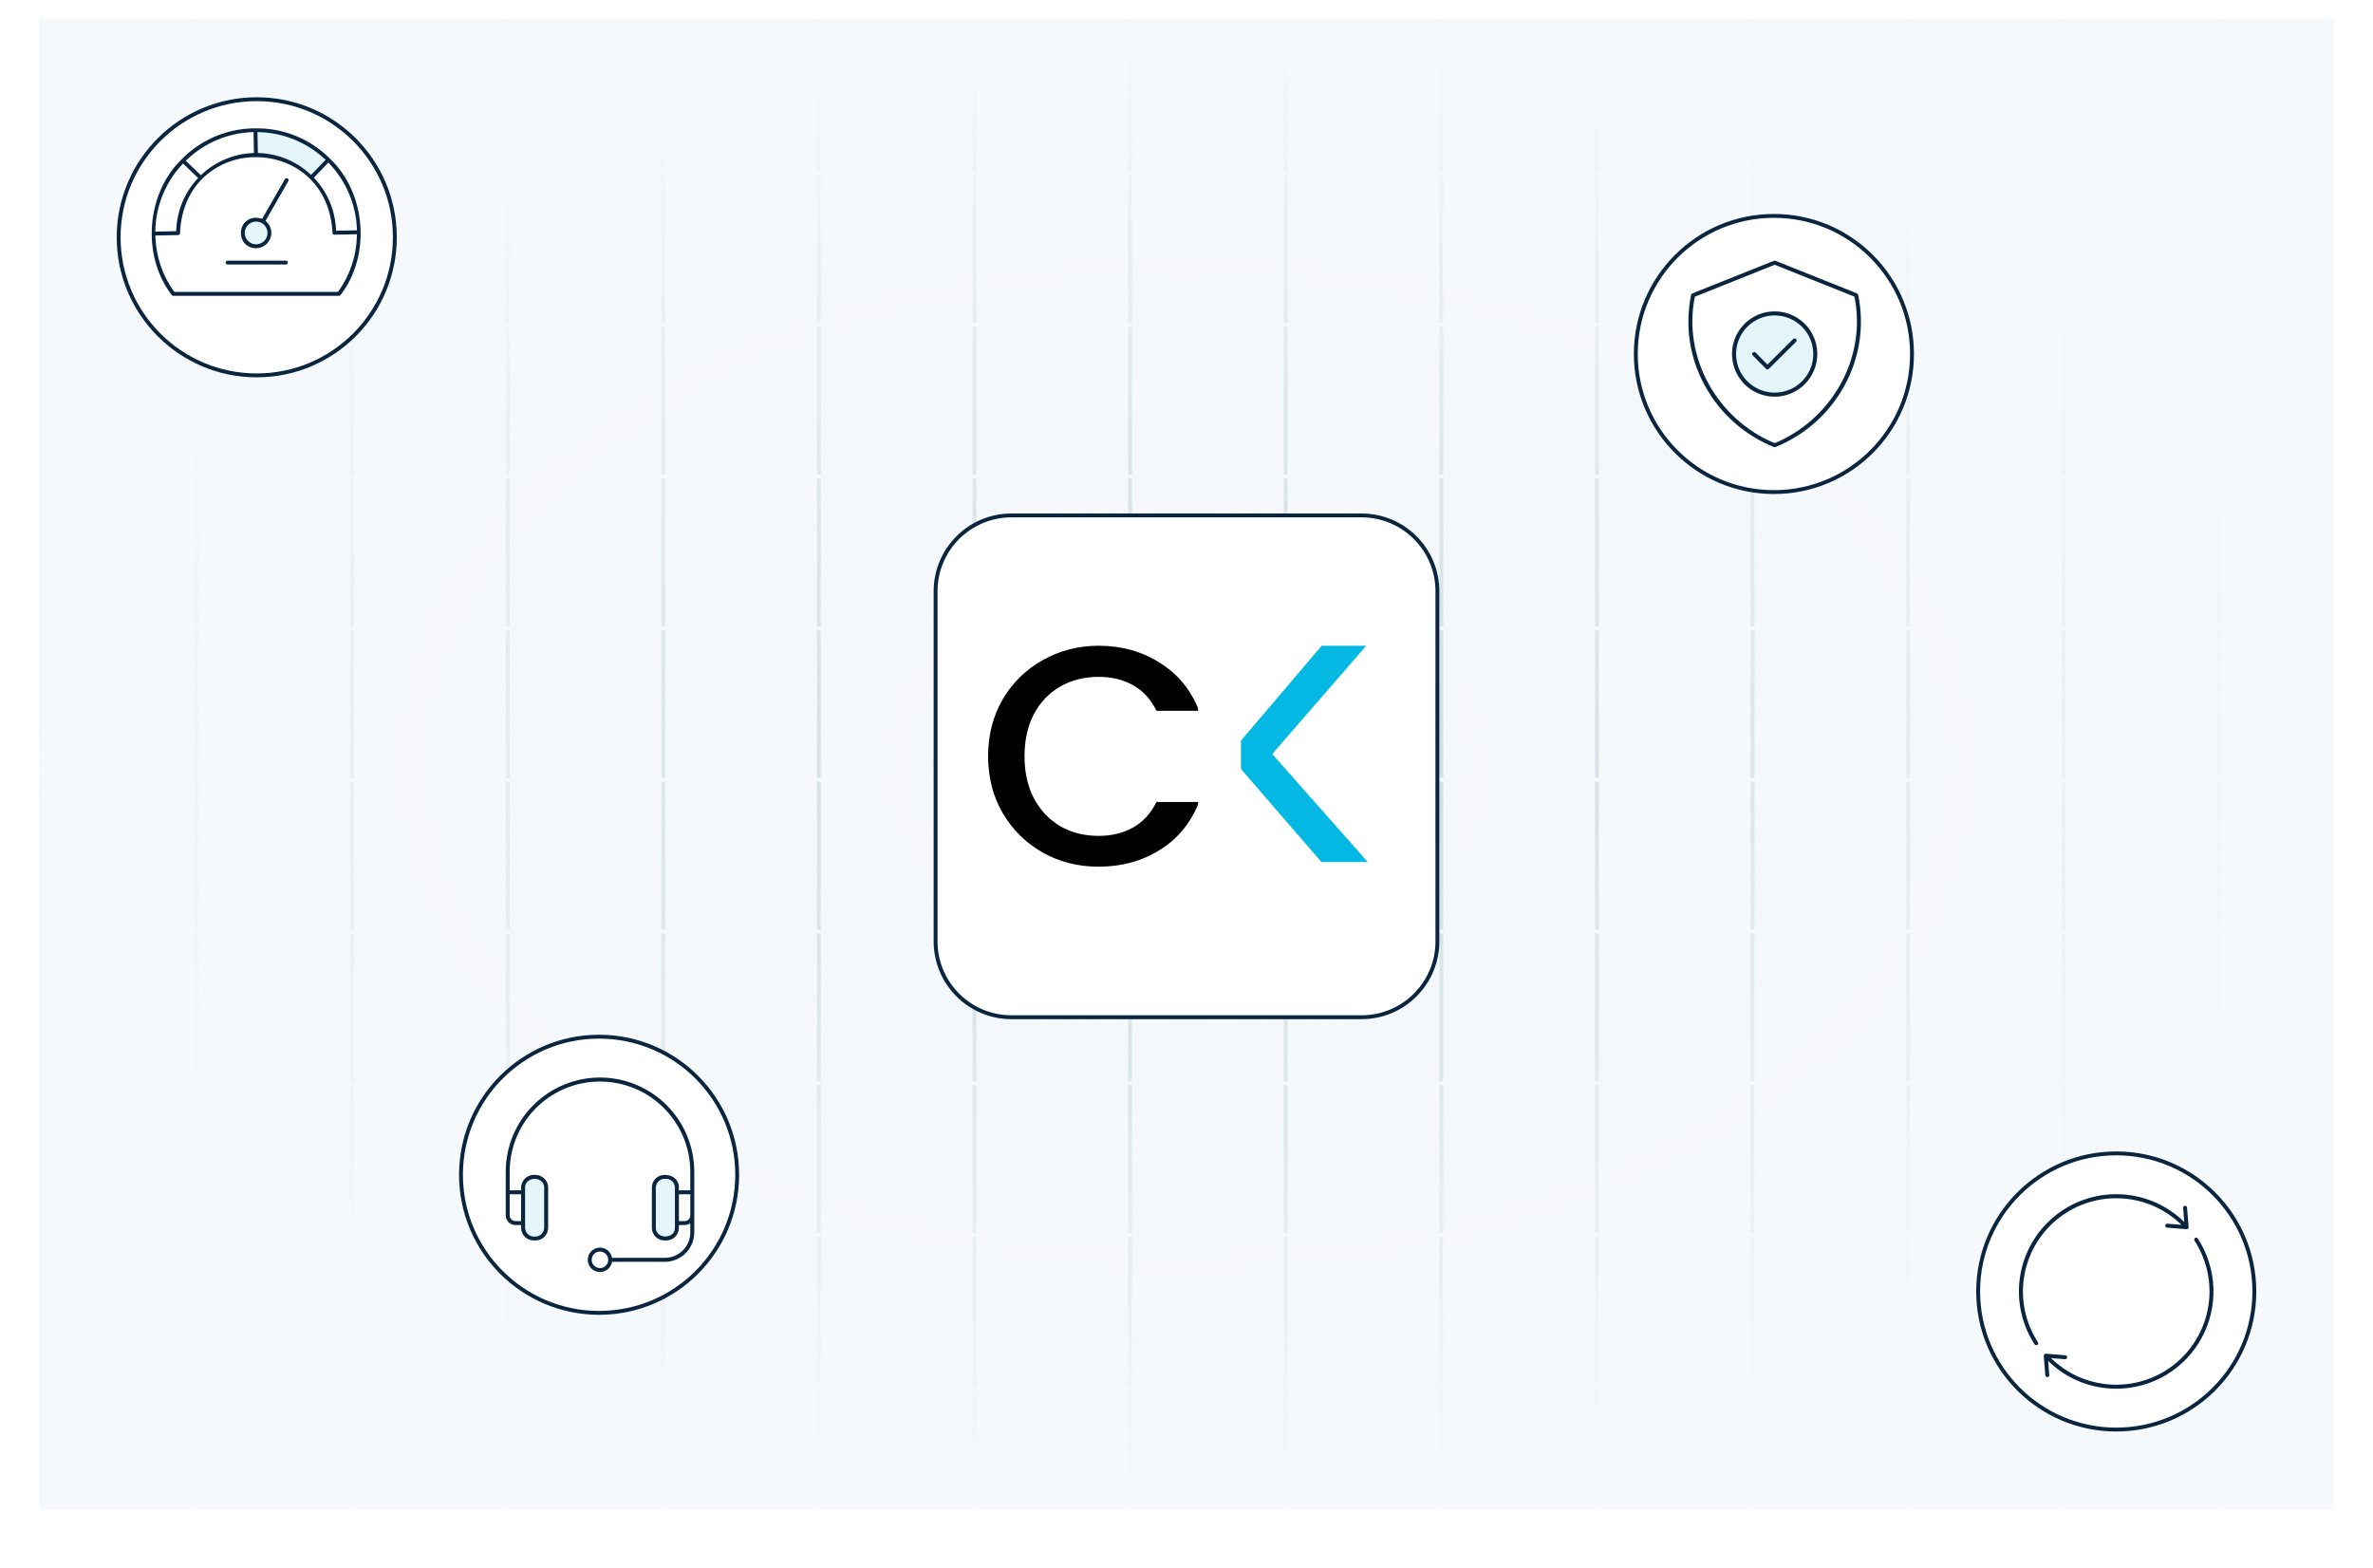 <svg xmlns="http://www.w3.org/2000/svg" width="610" height="403" viewBox="0 0 610 403" fill="none"><path d="M600 5H10V388H600V5Z" fill="#F6F9FC"></path><mask id="mask0_850_5475" style="mask-type:luminance" maskUnits="userSpaceOnUse" x="10" y="5" width="590" height="383"><path d="M600 5H10V388H600V5Z" fill="white"></path></mask><g mask="url(#mask0_850_5475)"><path d="M11 5H10V388H11V5Z" fill="#BFD3D8"></path><path d="M51 5H50V388H51V5Z" fill="#BFD3D8"></path><path d="M91 5H90V388H91V5Z" fill="#BFD3D8"></path><path d="M131 5H130V388H131V5Z" fill="#BFD3D8"></path><path d="M171 5H170V388H171V5Z" fill="#BFD3D8"></path><path d="M211 5H210V388H211V5Z" fill="#BFD3D8"></path><path d="M251 5H250V388H251V5Z" fill="#BFD3D8"></path><path d="M291 5H290V388H291V5Z" fill="#BFD3D8"></path><path d="M331 5H330V388H331V5Z" fill="#BFD3D8"></path><path d="M371 5H370V388H371V5Z" fill="#BFD3D8"></path><path d="M411 5H410V388H411V5Z" fill="#BFD3D8"></path><path d="M451 5H450V388H451V5Z" fill="#BFD3D8"></path><path d="M491 5H490V388H491V5Z" fill="#BFD3D8"></path><path d="M531 5H530V388H531V5Z" fill="#BFD3D8"></path><path d="M571 5H570V388H571V5Z" fill="#BFD3D8"></path></g><mask id="mask1_850_5475" style="mask-type:luminance" maskUnits="userSpaceOnUse" x="10" y="5" width="590" height="383"><path d="M600 5H10V388H600V5Z" fill="white"></path></mask><g mask="url(#mask1_850_5475)"><path d="M600 5H10V6H600V5Z" fill="#F6F9FC"></path><path d="M600 44H10V45H600V44Z" fill="#F6F9FC"></path><path d="M600 83H10V84H600V83Z" fill="#F6F9FC"></path><path d="M600 122H10V123H600V122Z" fill="#F6F9FC"></path><path d="M600 161H10V162H600V161Z" fill="#F6F9FC"></path><path d="M600 200H10V201H600V200Z" fill="#F6F9FC"></path><path d="M600 239H10V240H600V239Z" fill="#F6F9FC"></path><path d="M600 278H10V279H600V278Z" fill="#F6F9FC"></path><path d="M600 317H10V318H600V317Z" fill="#F6F9FC"></path><path d="M600 356H10V357H600V356Z" fill="#F6F9FC"></path></g><path d="M600 5H10V388H600V5Z" fill="url(#paint0_radial_850_5475)"></path><g filter="url(#filter0_d_850_5475)"><path d="M350 132H260C248.954 132 240 140.954 240 152V242C240 253.046 248.954 262 260 262H350C361.046 262 370 253.046 370 242V152C370 140.954 361.046 132 350 132Z" fill="white"></path><path d="M350 132.5H260C249.23 132.5 240.5 141.23 240.5 152V242C240.5 252.77 249.23 261.5 260 261.5H350C360.77 261.5 369.5 252.77 369.5 242V152C369.5 141.23 360.77 132.5 350 132.5Z" stroke="#0A2540"></path></g><g filter="url(#filter1_d_850_5475)"><path d="M456 127C475.882 127 492 110.882 492 91C492 71.118 475.882 55 456 55C436.118 55 420 71.118 420 91C420 110.882 436.118 127 456 127Z" fill="white"></path><path d="M456 126.5C475.606 126.5 491.5 110.606 491.5 91C491.5 71.394 475.606 55.5 456 55.5C436.394 55.5 420.5 71.394 420.5 91C420.5 110.606 436.394 126.5 456 126.5Z" stroke="#0A2540"></path></g><path d="M456.199 102C462.274 102 467.199 97.075 467.199 91C467.199 84.925 462.274 80 456.199 80C450.124 80 445.199 84.925 445.199 91C445.199 97.075 450.124 102 456.199 102Z" fill="#E5F6FA"></path><path d="M456.191 115.001C448.551 111.984 442.21 106.384 438.273 99.176C434.329 92.061 433.068 83.767 434.72 75.801C434.737 75.717 434.774 75.639 434.829 75.573C434.884 75.507 434.955 75.456 435.035 75.425L456.001 67.038C456.123 66.987 456.26 66.987 456.383 67.038L477.347 75.424C477.426 75.456 477.497 75.508 477.552 75.574C477.607 75.64 477.644 75.719 477.662 75.803C479.314 83.768 478.053 92.062 474.109 99.177C470.171 106.385 463.83 111.985 456.191 115.001ZM456.191 68.072L435.676 76.277L435.639 76.466C434.896 80.247 434.84 84.132 435.475 87.933C436.098 91.672 437.35 95.279 439.176 98.601C442.885 105.374 448.748 110.717 455.836 113.784L456.33 113.877C463.341 110.896 469.18 105.695 472.948 99.073C474.782 95.856 476.073 92.358 476.768 88.72C477.475 85.027 477.53 81.24 476.931 77.528C476.875 77.178 476.813 76.821 476.745 76.468L476.709 76.277L456.191 68.071V68.072ZM456.191 101.972C454.023 101.972 451.904 101.329 450.102 100.125C448.3 98.921 446.895 97.209 446.066 95.207C445.236 93.204 445.019 91 445.442 88.875C445.865 86.749 446.909 84.796 448.442 83.263C449.975 81.731 451.927 80.687 454.053 80.264C456.179 79.842 458.383 80.059 460.385 80.888C462.388 81.718 464.099 83.123 465.303 84.925C466.507 86.728 467.15 88.846 467.15 91.014C467.146 93.919 465.991 96.705 463.936 98.76C461.882 100.814 459.096 101.969 456.191 101.972ZM456.191 81.085C454.228 81.086 452.311 81.669 450.68 82.76C449.049 83.851 447.778 85.4 447.028 87.214C446.277 89.027 446.081 91.021 446.465 92.946C446.848 94.87 447.793 96.638 449.18 98.025C450.568 99.412 452.335 100.357 454.26 100.74C456.184 101.123 458.179 100.927 459.992 100.176C461.805 99.426 463.355 98.155 464.445 96.524C465.536 94.893 466.119 92.975 466.12 91.013C466.116 88.381 465.069 85.857 463.208 83.996C461.346 82.135 458.823 81.088 456.191 81.085ZM454.331 94.968C454.263 94.968 454.196 94.954 454.133 94.927C454.071 94.901 454.014 94.862 453.967 94.814L450.575 91.373C450.503 91.301 450.455 91.209 450.435 91.109C450.416 91.01 450.427 90.906 450.466 90.813C450.505 90.719 450.571 90.639 450.655 90.582C450.74 90.526 450.839 90.496 450.941 90.496C451.009 90.496 451.076 90.509 451.139 90.535C451.202 90.562 451.259 90.6 451.307 90.649L454.337 93.723L460.955 87.153C461.052 87.057 461.183 87.003 461.32 87.004C461.456 87.004 461.587 87.059 461.683 87.156C461.779 87.254 461.833 87.385 461.832 87.521C461.832 87.658 461.777 87.789 461.68 87.885L454.697 94.819C454.599 94.915 454.467 94.968 454.331 94.968Z" fill="#0A2540"></path><g filter="url(#filter2_d_850_5475)"><path d="M66 97C85.882 97 102 80.882 102 61C102 41.118 85.882 25 66 25C46.118 25 30 41.118 30 61C30 80.882 46.118 97 66 97Z" fill="white"></path><path d="M66 96.5C85.606 96.5 101.5 80.606 101.5 61C101.5 41.394 85.606 25.5 66 25.5C46.394 25.5 30.5 41.394 30.5 61C30.5 80.606 46.394 96.5 66 96.5Z" stroke="#0A2540"></path></g><path d="M65.898 63C68.108 63 69.898 61.433 69.898 59.5C69.898 57.567 68.108 56 65.898 56C63.689 56 61.898 57.567 61.898 59.5C61.898 61.433 63.689 63 65.898 63Z" fill="#E5F6FA"></path><path d="M65.856 39.753V33.546C69.278 33.52 72.671 34.174 75.84 35.468C79.008 36.761 81.889 38.669 84.315 41.083L80.008 45.548C78.195 43.688 76.002 42.241 73.579 41.304C71.091 40.423 68.491 39.901 65.856 39.753Z" fill="#E5F6FA"></path><path d="M87.139 76.05H44.547C44.468 76.051 44.391 76.032 44.32 75.997C44.25 75.961 44.189 75.909 44.142 75.846L44.136 75.838C36.397 65.793 37.541 49.843 46.639 41.011L46.653 40.996C49.145 38.432 52.131 36.4 55.432 35.025C58.732 33.65 62.278 32.96 65.853 32.996C69.361 32.965 72.84 33.632 76.087 34.96C79.335 36.287 82.285 38.248 84.766 40.727L84.78 40.742C94.135 49.572 95.403 65.641 87.549 75.841L87.543 75.85C87.496 75.912 87.435 75.963 87.365 75.998C87.295 76.033 87.218 76.051 87.139 76.05ZM65.797 40.406C60.979 40.358 56.313 42.093 52.697 45.278C48.763 48.806 46.543 53.858 46.276 59.889V59.919C46.278 59.986 46.267 60.052 46.243 60.114C46.219 60.176 46.183 60.233 46.137 60.28C46.09 60.328 46.035 60.366 45.974 60.393C45.913 60.419 45.848 60.433 45.781 60.434L39.935 60.55L39.955 61.033C40.149 65.994 41.782 70.792 44.655 74.841L44.797 75.04H86.884L87.026 74.841C89.965 70.704 91.607 65.787 91.744 60.715L91.758 60.215L85.944 60.334C85.854 60.328 85.766 60.302 85.687 60.258C85.608 60.214 85.54 60.153 85.487 60.08C85.233 54.025 83.008 48.938 79.053 45.368C77.242 43.739 75.133 42.474 72.843 41.644C70.586 40.819 68.201 40.4 65.797 40.406ZM47.047 42.028L46.718 42.386C42.535 46.946 40.127 52.856 39.931 59.041L39.916 59.541L45.297 59.434L45.316 58.989C45.523 54.204 47.398 49.642 50.616 46.096L50.927 45.755L47.046 42.028H47.047ZM84.409 41.795L80.68 45.675L80.98 46.004C84.221 49.528 86.126 54.075 86.367 58.856L86.39 59.318L91.767 59.209L91.745 58.724C91.472 52.543 88.99 46.666 84.75 42.16L84.409 41.795ZM65.174 33.95L64.688 33.972C58.507 34.248 52.63 36.731 48.124 40.971L47.76 41.313L51.634 45.038L51.962 44.739C55.488 41.498 60.037 39.594 64.82 39.356L65.281 39.334L65.174 33.95ZM66.182 33.95L66.289 39.328L66.735 39.349C71.519 39.555 76.079 41.431 79.624 44.648L79.966 44.959L83.697 41.086L83.339 40.758C78.779 36.572 72.868 34.164 66.682 33.969L66.182 33.95ZM65.855 63.81C65.329 63.829 64.805 63.737 64.317 63.541C63.828 63.345 63.386 63.05 63.018 62.673C62.65 62.297 62.365 61.848 62.18 61.355C61.996 60.862 61.916 60.336 61.946 59.81C61.937 59.31 62.028 58.812 62.214 58.347C62.399 57.882 62.676 57.458 63.027 57.101C63.378 56.744 63.797 56.46 64.259 56.267C64.721 56.073 65.216 55.973 65.717 55.974C66.165 55.977 66.611 56.037 67.044 56.153L67.394 56.243L73.239 46.06C73.272 46.003 73.316 45.953 73.369 45.912C73.421 45.872 73.481 45.843 73.545 45.825C73.588 45.814 73.631 45.808 73.675 45.807C73.763 45.807 73.849 45.831 73.925 45.874L73.956 45.892C74.062 45.964 74.137 46.073 74.166 46.197C74.195 46.321 74.175 46.452 74.112 46.562L68.258 56.763L68.527 57.02C69.093 57.56 69.486 58.257 69.654 59.021C69.822 59.785 69.759 60.582 69.472 61.311C69.185 62.039 68.688 62.665 68.044 63.109C67.4 63.554 66.638 63.796 65.855 63.806V63.81ZM65.842 56.958C65.264 56.958 64.699 57.129 64.219 57.451C63.738 57.772 63.364 58.229 63.142 58.763C62.921 59.297 62.864 59.885 62.977 60.452C63.09 61.019 63.368 61.539 63.777 61.948C64.186 62.357 64.707 62.635 65.274 62.748C65.841 62.86 66.429 62.802 66.963 62.581C67.497 62.359 67.953 61.984 68.274 61.504C68.595 61.023 68.766 60.458 68.766 59.88C68.765 59.105 68.457 58.362 67.909 57.814C67.36 57.266 66.617 56.958 65.842 56.958Z" fill="#0A2540"></path><path d="M73.5 67H58.5C58.224 67 58 67.224 58 67.5C58 67.776 58.224 68 58.5 68H73.5C73.776 68 74 67.776 74 67.5C74 67.224 73.776 67 73.5 67Z" fill="#0A2540"></path><g filter="url(#filter3_d_850_5475)"><path d="M544 368C563.882 368 580 351.882 580 332C580 312.118 563.882 296 544 296C524.118 296 508 312.118 508 332C508 351.882 524.118 368 544 368Z" fill="white"></path><path d="M544 367.5C563.606 367.5 579.5 351.606 579.5 332C579.5 312.394 563.606 296.5 544 296.5C524.394 296.5 508.5 312.394 508.5 332C508.5 351.606 524.394 367.5 544 367.5Z" stroke="#0A2540"></path></g><path d="M544 357C537.706 357.007 531.642 354.633 527.026 350.353L526.494 349.861L526.784 353.469C526.795 353.604 526.752 353.737 526.664 353.84C526.577 353.942 526.452 354.006 526.317 354.017H526.272C526.145 354.017 526.022 353.968 525.929 353.882C525.835 353.796 525.777 353.677 525.766 353.55L525.366 348.55C525.361 348.48 525.37 348.41 525.393 348.343C525.416 348.277 525.453 348.216 525.5 348.164C525.548 348.113 525.606 348.072 525.67 348.044C525.735 348.016 525.804 348.001 525.874 348.001H525.914L530.914 348.401C531.045 348.413 531.165 348.474 531.252 348.572C531.338 348.67 531.383 348.798 531.378 348.928C531.373 349.059 531.318 349.182 531.224 349.273C531.13 349.364 531.005 349.416 530.874 349.417H530.833L527.196 349.125L527.807 349.683C532.111 353.618 537.7 355.851 543.53 355.963C549.36 356.075 555.031 354.06 559.483 350.293C563.934 346.526 566.86 341.266 567.714 335.498C568.568 329.73 567.291 323.848 564.121 318.953C564.085 318.897 564.06 318.835 564.048 318.769C564.036 318.703 564.037 318.636 564.051 318.571C564.065 318.505 564.091 318.443 564.129 318.388C564.167 318.333 564.215 318.286 564.271 318.25C564.327 318.214 564.39 318.189 564.456 318.177C564.521 318.165 564.589 318.166 564.654 318.18C564.719 318.193 564.781 318.22 564.836 318.258C564.891 318.296 564.938 318.344 564.974 318.4C567.421 322.174 568.804 326.537 568.979 331.031C569.153 335.525 568.112 339.983 565.965 343.934C563.818 347.886 560.645 351.186 556.78 353.485C552.915 355.785 548.502 356.999 544.004 357H544ZM523.426 345.816C523.342 345.817 523.258 345.796 523.183 345.755C523.109 345.715 523.046 345.656 522.999 345.585C519.687 340.473 518.356 334.328 519.254 328.304C520.152 322.279 523.219 316.79 527.879 312.867C532.538 308.944 538.469 306.857 544.559 306.998C550.648 307.139 556.476 309.498 560.949 313.632L561.481 314.124L561.191 310.519C561.181 310.385 561.224 310.251 561.312 310.149C561.399 310.046 561.524 309.982 561.658 309.971H561.698C561.827 309.971 561.95 310.02 562.044 310.107C562.138 310.194 562.196 310.313 562.206 310.44L562.606 315.44C562.612 315.51 562.603 315.581 562.58 315.647C562.557 315.713 562.521 315.774 562.473 315.826C562.426 315.877 562.368 315.919 562.304 315.947C562.239 315.975 562.17 315.989 562.099 315.989H562.058L557.058 315.589C556.992 315.584 556.927 315.565 556.867 315.535C556.808 315.505 556.755 315.463 556.712 315.412C556.668 315.361 556.636 315.302 556.615 315.238C556.595 315.175 556.587 315.108 556.592 315.041C556.603 314.914 556.661 314.795 556.755 314.709C556.849 314.622 556.972 314.574 557.099 314.573H557.139L560.778 314.865L560.167 314.307C555.864 310.377 550.277 308.148 544.45 308.037C538.623 307.927 532.955 309.942 528.506 313.707C524.057 317.471 521.131 322.727 520.275 328.492C519.419 334.257 520.693 340.137 523.856 345.031C523.906 345.108 523.934 345.197 523.937 345.289C523.941 345.38 523.919 345.471 523.875 345.552C523.831 345.632 523.766 345.699 523.687 345.746C523.608 345.792 523.518 345.817 523.426 345.816Z" fill="#0A2540"></path><g filter="url(#filter4_d_850_5475)"><path d="M154 338C173.882 338 190 321.882 190 302C190 282.118 173.882 266 154 266C134.118 266 118 282.118 118 302C118 321.882 134.118 338 154 338Z" fill="white"></path><path d="M154 337.5C173.606 337.5 189.5 321.606 189.5 302C189.5 282.394 173.606 266.5 154 266.5C134.394 266.5 118.5 282.394 118.5 302C118.5 321.606 134.394 337.5 154 337.5Z" stroke="#0A2540"></path></g><path d="M137.699 302.2H137.199C135.542 302.2 134.199 303.543 134.199 305.2V315.2C134.199 316.857 135.542 318.2 137.199 318.2H137.699C139.356 318.2 140.699 316.857 140.699 315.2V305.2C140.699 303.543 139.356 302.2 137.699 302.2Z" fill="#E5F6FA"></path><path d="M174.398 305.45C174.398 303.655 172.943 302.2 171.148 302.2C169.354 302.2 167.898 303.655 167.898 305.45V314.95C167.898 316.745 169.354 318.2 171.148 318.2C172.943 318.2 174.398 316.745 174.398 314.95V305.45Z" fill="#E5F6FA"></path><path d="M154.231 327C154.094 327 153.958 326.991 153.822 326.973C153.066 326.875 152.371 326.505 151.867 325.933C151.364 325.36 151.086 324.623 151.086 323.86C151.086 323.098 151.364 322.361 151.867 321.788C152.371 321.215 153.066 320.845 153.822 320.747C153.958 320.729 154.094 320.72 154.231 320.72C154.923 320.721 155.595 320.951 156.144 321.373C156.692 321.795 157.085 322.387 157.263 323.055L157.341 323.355H170.93C172.657 323.35 174.312 322.662 175.533 321.441C176.755 320.22 177.443 318.565 177.448 316.837V314.521L176.902 314.743C176.61 314.863 176.297 314.925 175.981 314.925H174.52V315.643C174.518 316.088 174.426 316.528 174.248 316.936C174.07 317.344 173.81 317.711 173.485 318.015C173.16 318.319 172.776 318.553 172.357 318.703C171.938 318.853 171.493 318.916 171.049 318.887C170.604 318.917 170.158 318.855 169.738 318.705C169.318 318.556 168.933 318.322 168.607 318.018C168.281 317.714 168.02 317.347 167.841 316.938C167.663 316.53 167.569 316.089 167.567 315.643V305.278C167.563 304.835 167.651 304.395 167.825 303.987C167.999 303.579 168.256 303.212 168.58 302.908C168.904 302.605 169.287 302.372 169.705 302.224C170.123 302.076 170.568 302.017 171.01 302.049C171.512 302.038 172.012 302.129 172.478 302.318C172.944 302.506 173.366 302.787 173.72 303.143C174.015 303.471 174.238 303.856 174.374 304.275C174.511 304.694 174.558 305.136 174.512 305.574L174.484 305.997H177.443V301.236C177.439 295.882 175.584 290.693 172.193 286.549C168.802 282.405 164.083 279.561 158.835 278.498C153.587 277.434 148.132 278.218 143.396 280.715C138.659 283.212 134.931 287.27 132.843 292.2C131.634 295.059 131.013 298.132 131.02 301.236V305.997H133.983L133.953 305.573C133.921 305.119 133.983 304.663 134.135 304.234C134.287 303.804 134.525 303.411 134.836 303.078C135.146 302.745 135.522 302.479 135.939 302.297C136.357 302.115 136.808 302.022 137.263 302.021C137.386 302.021 137.508 302.029 137.63 302.042H137.674C138.531 302.045 139.352 302.386 139.957 302.991C140.563 303.597 140.905 304.418 140.907 305.274V315.643C140.906 316.089 140.814 316.529 140.636 316.937C140.458 317.346 140.198 317.713 139.872 318.017C139.546 318.32 139.162 318.554 138.742 318.702C138.322 318.851 137.876 318.912 137.432 318.881C136.988 318.912 136.542 318.852 136.122 318.703C135.703 318.555 135.318 318.322 134.992 318.018C134.666 317.715 134.405 317.348 134.227 316.941C134.048 316.533 133.956 316.093 133.954 315.647V314.926H132.489C131.83 314.924 131.199 314.66 130.733 314.195C130.266 313.729 130.003 313.097 130 312.438V301.238C130 294.811 132.553 288.647 137.098 284.102C141.643 279.557 147.807 277.004 154.234 277.004C160.662 277.004 166.826 279.557 171.371 284.102C175.916 288.647 178.469 294.811 178.469 301.238V316.838C178.463 318.836 177.667 320.751 176.254 322.163C174.841 323.576 172.927 324.372 170.929 324.377H157.34L157.262 324.671C157.083 325.339 156.69 325.929 156.142 326.35C155.594 326.771 154.922 327 154.231 327ZM154.231 321.736C153.739 321.736 153.262 321.905 152.881 322.217C152.5 322.528 152.239 322.962 152.143 323.445C152.046 323.927 152.12 324.428 152.351 324.862C152.583 325.297 152.958 325.637 153.412 325.826C153.866 326.015 154.372 326.04 154.843 325.897C155.314 325.755 155.721 325.453 155.994 325.045C156.268 324.636 156.391 324.145 156.343 323.655C156.295 323.165 156.079 322.707 155.731 322.359C155.334 321.963 154.796 321.739 154.235 321.736H154.231ZM137.43 303.051C136.736 303.035 136.064 303.294 135.561 303.771C135.367 303.97 135.215 304.206 135.114 304.466C135.014 304.725 134.967 305.002 134.976 305.279V315.65C134.983 315.961 135.053 316.266 135.181 316.549C135.31 316.831 135.494 317.085 135.724 317.294C135.953 317.503 136.223 317.663 136.516 317.764C136.81 317.866 137.12 317.907 137.43 317.884C137.74 317.907 138.051 317.866 138.344 317.764C138.638 317.662 138.907 317.502 139.137 317.293C139.366 317.084 139.551 316.83 139.68 316.547C139.808 316.265 139.878 315.959 139.885 315.648V305.278C139.894 305.001 139.847 304.725 139.747 304.466C139.646 304.207 139.495 303.971 139.301 303.772C138.797 303.294 138.125 303.034 137.43 303.051ZM171.04 303.038C170.73 303.016 170.419 303.057 170.126 303.158C169.832 303.26 169.562 303.42 169.333 303.629C169.103 303.839 168.919 304.092 168.79 304.375C168.662 304.658 168.592 304.964 168.586 305.274V315.644C168.576 315.922 168.623 316.199 168.723 316.458C168.823 316.717 168.975 316.953 169.169 317.151C169.681 317.615 170.347 317.871 171.038 317.871C171.729 317.871 172.395 317.615 172.907 317.151C173.102 316.953 173.254 316.717 173.354 316.458C173.455 316.199 173.502 315.922 173.493 315.644V305.273C173.486 304.963 173.416 304.658 173.288 304.375C173.159 304.093 172.975 303.839 172.745 303.63C172.516 303.422 172.247 303.261 171.953 303.16C171.66 303.058 171.349 303.017 171.04 303.039V303.038ZM174.52 307.021V313.907H175.986C176.374 313.906 176.746 313.751 177.021 313.476C177.295 313.202 177.45 312.83 177.452 312.441V307.021H174.52ZM131.02 307.021V312.442C131.022 312.831 131.177 313.203 131.451 313.477C131.726 313.752 132.098 313.907 132.486 313.908H133.954V307.021H131.02Z" fill="#0A2540"></path><path d="M254 194.4C254 188.96 255.253 184.08 257.76 179.76C260.32 175.44 263.76 172.08 268.08 169.68C272.453 167.227 277.227 166 282.4 166C288.32 166 293.573 167.467 298.16 170.4C302.8 173.28 306.16 177.387 308.24 182.72H297.28C295.84 179.787 293.84 177.6 291.28 176.16C288.72 174.72 285.76 174 282.4 174C278.72 174 275.44 174.827 272.56 176.48C269.68 178.133 267.413 180.507 265.76 183.6C264.16 186.693 263.36 190.293 263.36 194.4C263.36 198.507 264.16 202.107 265.76 205.2C267.413 208.293 269.68 210.693 272.56 212.4C275.44 214.053 278.72 214.88 282.4 214.88C285.76 214.88 288.72 214.16 291.28 212.72C293.84 211.28 295.84 209.093 297.28 206.16H308.24C306.16 211.493 302.8 215.6 298.16 218.48C293.573 221.36 288.32 222.8 282.4 222.8C277.173 222.8 272.4 221.6 268.08 219.2C263.76 216.747 260.32 213.36 257.76 209.04C255.253 204.72 254 199.84 254 194.4Z" fill="black"></path><path d="M339.679 221.6L318.159 196.72V221.6H309.039V166H318.159V191.36L339.759 166H351.199L327.039 193.84L351.599 221.6H339.679Z" fill="#03B9E4"></path><rect x="308" y="162" width="11" height="66" fill="white"></rect><defs><filter id="filter0_d_850_5475" x="220" y="117" width="170" height="170" filterUnits="userSpaceOnUse" color-interpolation-filters="sRGB"><feGaussianBlur stdDeviation="10"></feGaussianBlur></filter><filter id="filter1_d_850_5475" x="400" y="40" width="112" height="112" filterUnits="userSpaceOnUse" color-interpolation-filters="sRGB"><feGaussianBlur stdDeviation="10"></feGaussianBlur></filter><filter id="filter2_d_850_5475" x="10" y="10" width="112" height="112" filterUnits="userSpaceOnUse" color-interpolation-filters="sRGB"><feGaussianBlur stdDeviation="10"></feGaussianBlur></filter><filter id="filter3_d_850_5475" x="488" y="281" width="112" height="112" filterUnits="userSpaceOnUse" color-interpolation-filters="sRGB"><feGaussianBlur stdDeviation="10"></feGaussianBlur></filter><filter id="filter4_d_850_5475" x="98" y="251" width="112" height="112" filterUnits="userSpaceOnUse" color-interpolation-filters="sRGB"><feGaussianBlur stdDeviation="10"></feGaussianBlur></filter><radialGradient id="paint0_radial_850_5475" cx="0" cy="0" r="1" gradientUnits="userSpaceOnUse" gradientTransform="translate(305 196.5) scale(295 191.5)"><stop stop-color="#F3F7F8" stop-opacity="0.2"></stop><stop offset="1" stop-color="#F6F9FC"></stop></radialGradient></defs></svg>